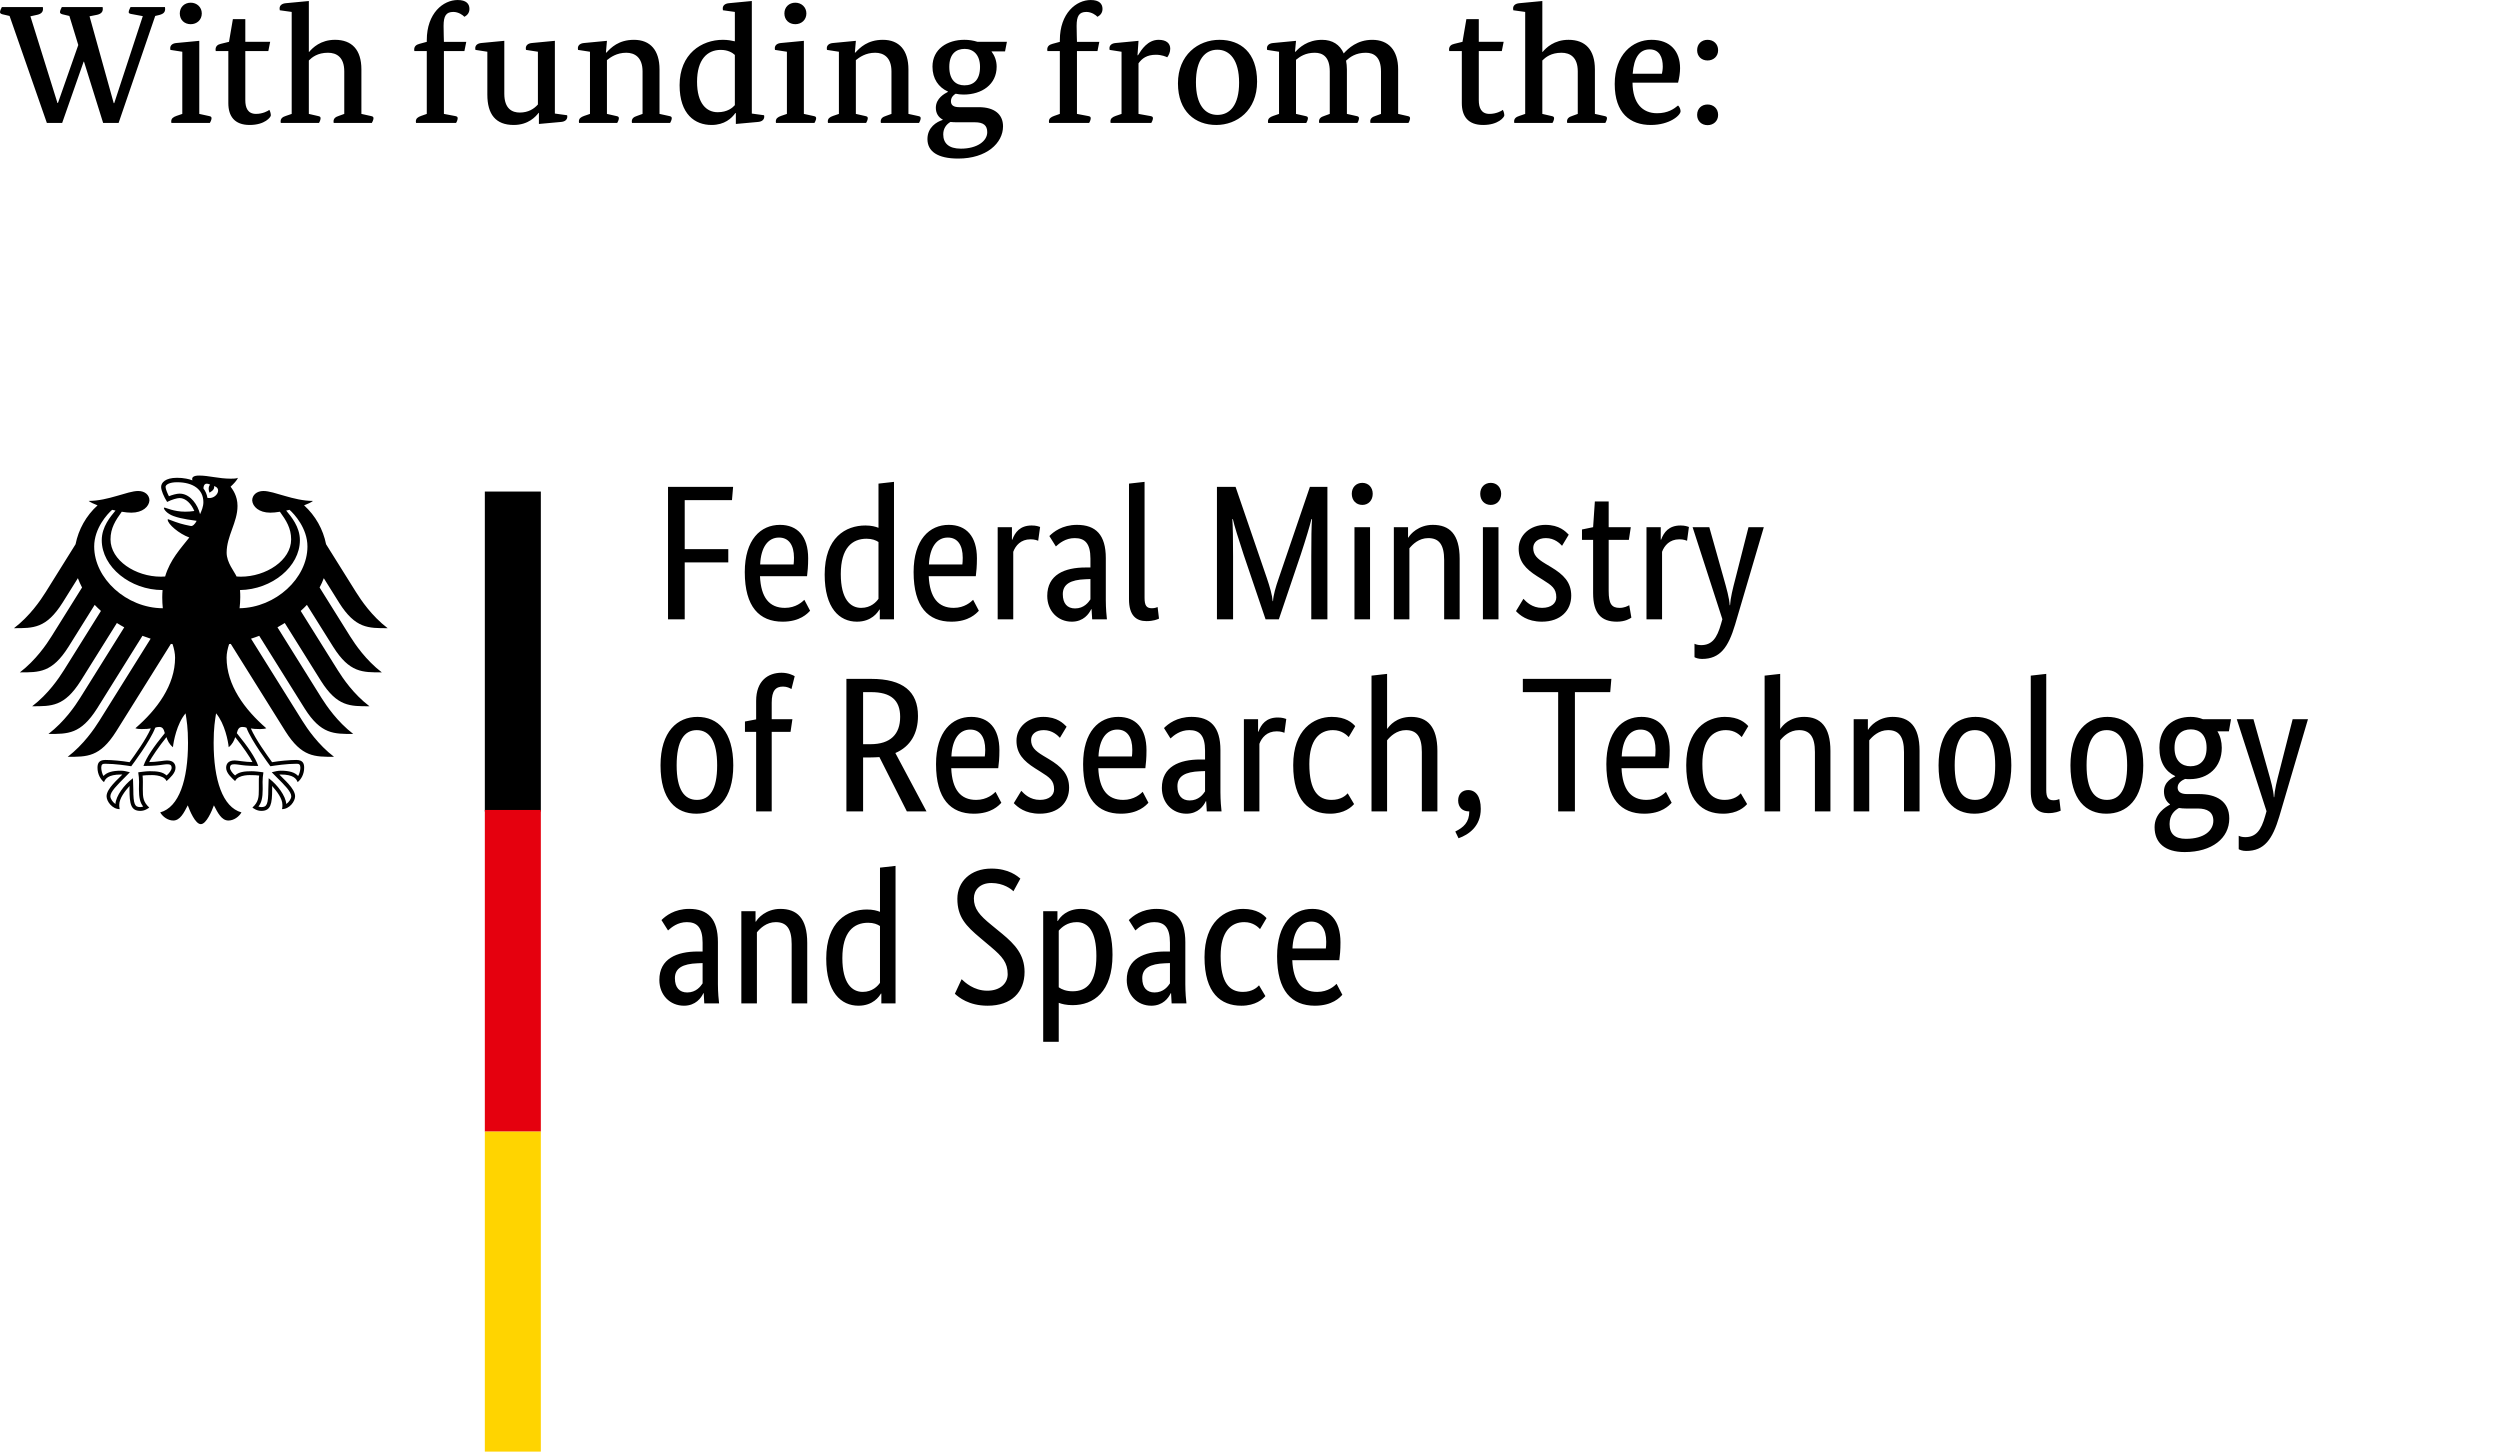 <?xml version="1.0" encoding="UTF-8" standalone="no"?>
<svg xmlns="http://www.w3.org/2000/svg" xmlns:xlink="http://www.w3.org/1999/xlink" xmlns:serif="http://www.serif.com/" width="100%" height="100%" viewBox="0 0 620 360" version="1.1" xml:space="preserve" style="fill-rule:evenodd;clip-rule:evenodd;stroke-linejoin:round;stroke-miterlimit:2;">
  <rect id="BMFTR-2025_en" x="0" y="0" width="619.504" height="360" style="fill:none;"></rect>
  <clipPath id="_clip1">
    <rect x="0" y="0" width="619.504" height="360"></rect>
  </clipPath>
  <g clip-path="url(#_clip1)">
    <g id="BMFTR-2025-en">
      <path d="M84.091,149.464c4.06,6.437 7.238,6.326 12.044,6.326c-3.968,-3.036 -6.587,-6.945 -7.845,-8.945l-7.425,-11.873c-0.726,-3.659 -2.619,-7.083 -5.456,-9.643c0.948,-0.353 1.754,-0.742 2.218,-1.099c-4.837,0 -9.643,-2.464 -12.294,-2.464c-1.686,-0 -2.789,1.024 -2.789,2.357c0.111,1.504 1.658,3.02 4.496,3.02c0.65,-0 1.472,-0.076 2.373,-0.23c1.547,2.139 2.789,4.075 2.789,6.849c0,5.21 -6.218,9.254 -12.496,9.254c-0.353,-0 -0.694,-0.012 -1.035,-0.044c-0.576,-1.286 -2.465,-3.44 -2.465,-5.909c0,-4.138 2.695,-7.499 2.695,-11.591c-0,-2.543 -1.238,-4.123 -1.718,-4.778c0.773,-0.71 1.611,-1.595 1.813,-2.198c-0.452,0.202 -0.976,0.214 -1.754,0.214c-3.008,0 -5.472,-0.773 -7.857,-0.773c-1.365,-0 -1.722,0.42 -1.722,0.821c-0,0.139 0.016,0.294 0.063,0.373c-0.512,-0.202 -0.992,-0.325 -1.567,-0.433c-0.695,-0.142 -1.457,-0.202 -2.262,-0.202c-2.913,0 -3.937,1.206 -3.937,2.262c0,0.885 0.699,2.48 1.488,3.722c1.131,-0.575 2.481,-0.964 3.1,-0.964c1.551,-0 2.912,1.472 3.642,3.21c-1.039,0.123 -1.242,0.171 -2.277,0.171c-2.838,-0 -4.758,-1.008 -5.147,-1.008c-0.048,-0 -0.123,0.016 -0.123,0.079c-0,0.401 0.805,1.441 2.385,2.012c2.079,0.778 5.21,1.087 5.722,1.179c0,0.095 -0.528,1.071 -1.119,1.258c-0.123,0.043 -0.214,0.043 -0.369,0.016c-2.171,-0.437 -2.778,-0.608 -5.536,-1.659c-0.091,-0.032 -0.139,0.016 -0.139,0.107c0,1.083 2.822,3.504 5.361,4.417c-2.123,2.714 -4.758,5.472 -5.996,9.674c-0.357,0.032 -0.698,0.044 -1.055,0.044c-6.278,-0 -12.492,-4.044 -12.492,-9.254c-0,-2.774 1.238,-4.71 2.789,-6.849c0.897,0.154 1.719,0.23 2.373,0.23c2.834,-0 4.385,-1.516 4.493,-3.02c-0,-1.333 -1.084,-2.357 -2.79,-2.357c-2.651,-0 -7.441,2.464 -12.29,2.464c0.48,0.357 1.27,0.746 2.214,1.099c-2.837,2.56 -4.726,5.984 -5.456,9.643l-7.409,11.873c-1.254,2 -3.892,5.909 -7.861,8.945c4.79,-0 7.984,0.111 12.048,-6.326l3.797,-6.075c0.294,0.79 0.635,1.551 1.036,2.309l-7.563,12.108c-1.254,2.015 -3.873,5.873 -7.857,8.944c4.805,-0 7.98,0.107 12.043,-6.325l6.508,-10.417c0.496,0.512 1.008,1.024 1.552,1.504l-9.191,14.71c-1.274,2.016 -3.861,5.877 -7.861,8.929c4.806,-0 7.984,0.123 12.044,-6.31l8.96,-14.337c0.591,0.373 1.195,0.73 1.829,1.071l-10.944,17.516c-1.254,2 -3.857,5.842 -7.857,8.929c4.805,-0 7.984,0.107 12.059,-6.31l11.254,-18.027c0.667,0.246 1.35,0.496 2.032,0.71l-12.726,20.369c-1.242,1.984 -3.909,5.909 -7.845,8.928c4.789,0 7.984,0.112 12.027,-6.309l13.564,-21.698c0.139,0.015 0.278,0.027 0.421,0.059c0.369,1.179 0.619,2.282 0.619,3.365c-0,6.822 -4.465,12.849 -9.846,17.5c0.342,0.139 0.949,0.203 1.489,0.203c1.119,-0 1.829,-0.064 2.341,-0.155c-1.254,2.837 -3.921,6.496 -5.27,8.369c-1.766,-0.31 -4.325,-0.556 -6,-0.556c-1.75,0 -1.952,1.02 -1.952,1.937c-0,1.595 0.746,2.869 1.611,3.563c0.325,-0.805 0.98,-1.889 4.218,-1.889c0.063,0 0.186,0 0.325,0.016c-0.944,1.052 -3.904,3.441 -3.904,5.377c-0,1.27 1.392,3.195 3.254,3.195c-0.108,-0.421 -0.108,-0.79 -0.108,-1.088c0,-1.547 1.393,-3.377 2.556,-4.662c-0.032,0.385 -0.016,0.341 -0.016,0.789c0,3.687 0.341,5.393 2.683,5.393c1.146,0 1.936,-0.635 2.218,-0.821c-1.52,-1.409 -1.599,-2.512 -1.599,-4.572c-0,-0.543 -0,-1.071 0.016,-1.797c-0,-0.48 -0.016,-1.103 -0.076,-1.568c0.837,-0.107 1.179,-0.107 1.814,-0.107c-0,0 3.333,-0.266 4.139,1.472c0.896,-0.837 2.214,-2 2.214,-3.285c-0,-0.854 -0.401,-1.83 -2.123,-1.83c-0.651,0 -2.699,0.401 -4.401,0.401c0.464,-1.02 2.512,-4.012 4.278,-6.182c0.262,0.837 0.682,1.75 1.611,2.496c0.139,-1.397 0.944,-5.814 3.131,-8.401c0.266,1.75 0.603,3.532 0.603,7.313c0,9.179 -2.214,15.969 -6.897,17.254c0.607,1.068 1.909,2.016 3.242,2.016c1.703,0 2.651,-1.94 3.595,-3.766c0.497,1.345 1.862,4.663 3.239,4.663c1.381,-0 2.746,-3.318 3.242,-4.663c0.944,1.826 1.889,3.766 3.595,3.766c1.349,0 2.635,-0.948 3.238,-2.016c-4.679,-1.285 -6.897,-8.075 -6.897,-17.254c0,-3.781 0.341,-5.563 0.603,-7.313c2.187,2.587 3.008,7.004 3.131,8.401c0.933,-0.746 1.349,-1.659 1.615,-2.496c1.766,2.17 3.814,5.162 4.278,6.182c-1.706,0 -3.754,-0.401 -4.405,-0.401c-1.718,0 -2.123,0.976 -2.123,1.83c0,1.285 1.318,2.448 2.219,3.285c0.805,-1.738 4.139,-1.472 4.139,-1.472c0.65,0 0.992,0 1.829,0.107c-0.079,0.465 -0.095,1.088 -0.079,1.568l-0,1.797c-0,2.06 -0.076,3.163 -1.596,4.572c0.278,0.186 1.068,0.821 2.215,0.821c2.341,0 2.682,-1.706 2.682,-5.393c0,-0.448 0.016,-0.404 -0.016,-0.789c1.163,1.285 2.56,3.115 2.56,4.662c-0,0.298 0.016,0.667 -0.107,1.088c1.857,-0 3.254,-1.925 3.254,-3.195c-0,-1.936 -2.961,-4.325 -3.905,-5.377c0.155,-0.016 0.262,-0.016 0.325,-0.016c3.238,0 3.889,1.084 4.215,1.889c0.869,-0.694 1.611,-1.968 1.611,-3.563c-0,-0.917 -0.199,-1.937 -1.953,-1.937c-1.674,0 -4.23,0.246 -6,0.556c-1.345,-1.873 -4.012,-5.532 -5.27,-8.369c0.512,0.091 1.227,0.155 2.342,0.155c0.559,-0 1.146,-0.064 1.488,-0.203c-5.361,-4.651 -9.842,-10.678 -9.842,-17.5c0,-1.083 0.247,-2.186 0.62,-3.365c0.138,-0.032 0.277,-0.044 0.416,-0.059l13.564,21.698c4.063,6.421 7.242,6.309 12.043,6.309c-3.952,-3.019 -6.615,-6.944 -7.857,-8.928l-12.726,-20.369c0.698,-0.214 1.365,-0.464 2.032,-0.71l11.27,18.027c4.059,6.417 7.238,6.31 12.043,6.31c-4,-3.087 -6.587,-6.929 -7.861,-8.929l-10.928,-17.516c0.623,-0.341 1.226,-0.698 1.813,-1.071l8.96,14.337c4.064,6.433 7.238,6.31 12.044,6.31c-4,-3.052 -6.587,-6.913 -7.857,-8.929l-9.195,-14.71c0.544,-0.48 1.056,-0.992 1.536,-1.504l6.528,10.417c4.059,6.432 7.238,6.325 12.044,6.325c-3.985,-3.071 -6.588,-6.929 -7.862,-8.944l-7.563,-12.108c0.405,-0.758 0.762,-1.519 1.04,-2.309l3.797,6.075Zm-60.734,-13.932c0,-4.528 3.286,-8.092 4.449,-9.099c0.281,0.059 0.559,0.123 0.837,0.186c-1.238,1.504 -3.409,4.012 -3.409,7.345c0,6.619 7.068,12.369 15.083,12.369c-0.047,0.576 -0.079,1.163 -0.079,1.786c0,0.976 0.048,1.873 0.139,2.726c-9.052,-0.047 -17.02,-7.393 -17.02,-15.313Zm12.278,54.27l-0.064,0.154l0.155,0c2.544,0 3.786,-0.186 4.607,-0.313c0.433,-0.044 0.742,-0.107 1.068,-0.107c0.651,-0 1.163,0.079 1.163,0.885c-0,0.543 -0.635,1.392 -1.254,1.889c-0.933,-0.866 -2.235,-1.052 -4.139,-1.052c-0.885,-0 -2.064,0.171 -2.683,0.246l-0.095,0.016l-0.107,0.016l0.031,0.293c0.076,0.528 0.171,1.179 0.171,2.08l-0.016,0.789l-0.016,1.008c0,2.155 0.294,3.377 1.056,4.31c-0.187,0.075 -0.512,0.139 -0.714,0.139c-1.35,-0 -1.738,-0.592 -1.738,-4.449c-0,-0.773 -0.028,-1.504 -0.06,-1.984l-0.048,-0.73l-0.154,0.139c-2,1.52 -4.044,4.234 -4.171,6.262c-0.603,-0.385 -1.254,-1.254 -1.254,-1.921c0,-1.115 1.675,-2.774 3.595,-4.694l1.099,-1.119l0.159,-0.139l-0.373,-0.091c-0.42,-0.112 -1.178,-0.298 -1.845,-0.298c-2.155,-0 -3.504,0.405 -4.341,1.317c-0.31,-0.432 -0.556,-1.456 -0.556,-2.043c0,-0.389 0.076,-0.651 0.23,-0.806c0.187,-0.186 0.48,-0.186 0.746,-0.186l0.044,-0c2.389,-0 5.242,0.432 6.341,0.603l0.08,0.016l0.027,-0.048c0.203,-0.262 4.746,-6.305 5.925,-9.516c0.262,-0.107 0.496,-0.186 0.976,-0.186c0.897,-0 1.147,0.603 1.393,1.535c-2.837,3.457 -4.603,6.139 -5.238,7.985Zm24.492,-9.52c0.48,-0 0.71,0.079 0.992,0.186c1.179,3.211 5.718,9.254 5.905,9.516l0.047,0.048l0.06,-0.016c1.119,-0.171 3.956,-0.603 6.341,-0.603l0.064,-0c0.246,-0 0.539,-0 0.726,0.186c0.155,0.155 0.234,0.417 0.234,0.806c0,0.587 -0.25,1.611 -0.559,2.043c-0.822,-0.912 -2.187,-1.317 -4.338,-1.317c-0.655,-0 -1.428,0.186 -1.845,0.298l-0.357,0.091l1.238,1.258c1.94,1.92 3.599,3.579 3.599,4.694c0,0.667 -0.651,1.536 -1.242,1.921c-0.139,-2.028 -2.186,-4.742 -4.186,-6.262l-0.171,-0.139l-0.028,0.73c-0.016,0.48 -0.063,1.211 -0.063,1.984c-0,3.857 -0.405,4.449 -1.738,4.449c-0.199,-0 -0.508,-0.064 -0.711,-0.139c0.758,-0.933 1.052,-2.155 1.052,-4.31l-0.012,-1.008l-0.016,-0.789c0,-0.901 0.091,-1.552 0.171,-2.08l0.027,-0.293l-0.198,-0.032c-0.639,-0.075 -1.798,-0.246 -2.682,-0.246c-1.909,-0 -3.211,0.186 -4.139,1.052c-0.619,-0.497 -1.258,-1.346 -1.258,-1.889c-0,-0.806 0.496,-0.885 1.162,-0.885c0.326,-0 0.639,0.063 1.072,0.107c0.821,0.127 2.063,0.313 4.603,0.313l0.155,0l-0.048,-0.154c-0.651,-1.846 -2.417,-4.528 -5.254,-7.985c0.25,-0.932 0.496,-1.535 1.397,-1.535Zm-10.512,-52.766c-0.294,-1.179 -0.881,-2.385 -1.659,-3.302c-0.694,-0.821 -1.841,-1.797 -3.408,-1.797c-0.715,-0 -1.893,0.325 -2.651,0.65c-0.278,-0.511 -0.837,-1.75 -0.837,-2.309c-0,-0.572 0.976,-1.163 2.837,-1.163c4.091,0 6.54,1.845 6.54,4.945c-0,1.103 -0.433,2.095 -0.822,2.976Zm1.829,-4.044c-0.138,-0.869 -0.48,-1.659 -0.992,-2.341c0.032,-0.806 0.358,-1.583 1.659,-0.945c-0.694,0.711 -0.171,1.985 -0.171,1.985c0,-0 1.445,-0.667 1.131,-1.615c2.127,0.511 0.608,3.349 -1.627,2.916Zm7.969,27.373c0.107,-0.885 0.17,-1.797 0.17,-2.726c0,-0.512 0,-1.119 -0.063,-1.786c7.924,-0.123 14.853,-5.809 14.853,-12.369c0,-3.333 -2.171,-5.841 -3.397,-7.345c0.266,-0.063 0.544,-0.127 0.822,-0.186c1.162,1.007 4.448,4.571 4.448,9.099c0,7.857 -7.857,15.158 -16.833,15.313Z" style="fill-rule:nonzero;"></path>
      <rect x="120.238" y="121.905" width="13.889" height="79.365" style="fill-rule:nonzero;"></rect>
      <rect x="120.238" y="200.869" width="13.889" height="79.77" style="fill:#e5000e;fill-rule:nonzero;"></rect>
      <rect x="120.238" y="280.635" width="13.889" height="79.365" style="fill:#ffd400;fill-rule:nonzero;"></rect>
      <path d="M433.627,130.742l-3.238,12.726c-0.667,2.556 -1.242,4.849 -1.333,6.619l-0.096,0c-0.095,-1.77 -0.762,-4.107 -1.488,-6.682l-3.567,-12.663l-4.139,0l7.381,22.818l-0.341,1.19c-0.992,3.52 -2.231,5.242 -4.945,5.242c-0.805,0 -1.333,-0.202 -1.627,-0.341l0,3.333c0.242,0.139 0.909,0.433 1.861,0.433c4.524,-0 6.524,-2.913 8.199,-8.48l7.131,-24.195l-3.798,0Zm-14.774,-0.048c-0.369,-0.138 -0.992,-0.373 -2.091,-0.373c-2.901,0 -4.139,1.707 -4.806,3.52l-0.091,0l0,-3.099l-3.536,0l0,22.861l3.861,0l0,-16.754c0.572,-1.536 1.858,-3.099 4.294,-3.099c1.036,-0 1.703,0.278 1.905,0.369l0.464,-3.425Zm-14.274,22.477l-0.527,-3.084c-0.389,0.23 -1.242,0.667 -2.389,0.667c-1.953,-0 -2.711,-0.964 -2.711,-4.202l0,-12.663l5.004,-0l0.481,-3.147l-5.485,0l0,-6.373l-3.428,0l-0.433,6.373l-2.758,0.571l0,2.576l2.758,-0l0,13.19c0,5.052 2,7.1 5.905,7.1c2.048,-0 3.242,-0.758 3.583,-1.008Zm-15.531,-20.572c-0.762,-0.758 -2.282,-2.432 -5.798,-2.432c-3.722,-0 -6.619,2.527 -6.619,5.904c-0,3.147 1.702,5.008 4.556,6.822l1.44,0.901c2.187,1.377 3.333,2.139 3.333,4.341c0,1.472 -1.238,2.619 -3.531,2.619c-2.469,-0 -3.909,-1.488 -4.619,-2.25l-1.846,3.056c0.897,0.944 2.758,2.619 6.417,2.619c4.667,-0 7.286,-2.806 7.286,-6.433c-0,-3.381 -1.909,-5.238 -4.992,-7.099l-1.425,-0.853c-2.063,-1.242 -3.008,-2.187 -3.008,-3.905c0,-1.333 1.099,-2.437 3.147,-2.437c2.139,0 3.472,1.334 4,1.909l1.659,-2.762Zm-17.425,-1.857l-3.861,0l-0,22.861l3.861,0l0,-22.861Zm-1.909,-5.52c1.52,0 2.576,-1.147 2.576,-2.758c-0,-1.583 -1.056,-2.714 -2.576,-2.714c-1.563,-0 -2.619,1.131 -2.619,2.714c0,1.611 1.056,2.758 2.619,2.758Zm-15.516,8.23c2.667,0 3.953,1.584 3.953,5.441l-0,14.71l3.845,0l0,-15.004c0,-6.182 -2.556,-8.432 -6.667,-8.432c-3.563,-0 -5.611,2.341 -6.043,3.147l-0.092,-0l0,-2.572l-3.519,0l-0,22.861l3.857,0l-0,-17.623c0.762,-0.944 2.325,-2.528 4.666,-2.528Zm-14.428,-2.71l-3.861,0l-0,22.861l3.861,0l-0,-22.861Zm-1.909,-5.52c1.52,0 2.576,-1.147 2.576,-2.758c-0,-1.583 -1.056,-2.714 -2.576,-2.714c-1.563,-0 -2.619,1.131 -2.619,2.714c0,1.611 1.056,2.758 2.619,2.758Zm-13.004,-4.48l-7.75,22.726c-0.73,2.092 -1.333,4.183 -1.397,5.611l-0.091,0c-0.095,-1.428 -0.714,-3.567 -1.429,-5.674l-7.769,-22.663l-4.619,0l-0,32.861l4,0l-0,-15.623c-0,-3.952 -0.048,-7.75 -0.187,-9.238l0.139,0c0.294,1.425 1.444,5.099 2.671,8.818l5.44,16.043l3.286,0l5.428,-16.043c1.238,-3.719 2.322,-7.393 2.663,-8.818l0.143,0c-0.143,1.377 -0.187,5.286 -0.187,9.238l0,15.623l4,0l0,-32.861l-4.341,0Zm-41.004,-1.238l-3.861,0.433l0,28.662c0,4.044 1.766,5.441 4.341,5.441c1.719,-0 2.711,-0.437 3.1,-0.619l-0.342,-2.869c-0.23,0.091 -0.714,0.293 -1.424,0.293c-1.334,0 -1.814,-0.666 -1.814,-2.571l0,-28.77Zm-13.424,24.103l-0,5.036c-0.481,0.714 -1.568,2.25 -3.814,2.25c-1.905,-0 -3.04,-1.195 -3.04,-3.536c0,-2.512 1.957,-3.563 5.612,-3.702l1.242,-0.048Zm-0,-2.869l-1.195,0c-5.19,0 -9.516,1.77 -9.516,7.056c0,3.718 2.619,6.385 6.092,6.385c2.896,-0 4.277,-1.953 4.805,-3.1l0.091,0c0.064,1.147 0.111,1.858 0.155,2.524l3.659,0c-0.091,-0.619 -0.278,-2.805 -0.278,-4.758l0,-10.432c0,-5.766 -2.48,-8.246 -7.147,-8.246c-3.674,-0 -5.861,1.766 -6.853,2.773l1.615,2.576c0.853,-0.774 2.385,-2.064 4.667,-2.064c2.48,0 3.905,1.242 3.905,5.1l-0,2.186Zm-12.481,-10.044c-0.369,-0.138 -0.992,-0.373 -2.091,-0.373c-2.897,0 -4.139,1.707 -4.805,3.52l-0.092,0l0,-3.099l-3.535,0l-0,22.861l3.861,0l-0,-16.754c0.571,-1.536 1.857,-3.099 4.293,-3.099c1.036,-0 1.703,0.278 1.889,0.369l0.48,-3.425Zm-15.19,20.77l-1.425,-2.71c-0.527,0.512 -2.091,2 -4.805,2c-3.861,-0 -5.953,-2.528 -6.203,-7.861l11.675,-0c0.139,-1.099 0.278,-2.48 0.278,-4.433c-0,-5.472 -2.667,-8.293 -6.992,-8.293c-4.758,-0 -8.711,3.627 -8.711,11.718c0,8.619 3.612,12.294 9.377,12.294c4.326,-0 6.187,-2.048 6.806,-2.715Zm-7.702,-18.15c2.416,-0 3.702,1.861 3.702,5.007c-0,0.715 -0.044,1.334 -0.091,1.659l-8.294,0c0.202,-4.278 1.952,-6.666 4.683,-6.666Zm-16.961,17.857l0.095,-0l0,2.432l3.52,0l0,-34.099l-3.845,0.433l0,10.96c-0.73,-0.294 -1.766,-0.576 -3.242,-0.576c-4.865,0 -10.103,2.945 -10.103,12.187c-0,8.337 3.67,11.671 7.996,11.671c3.627,-0 5.147,-2.294 5.579,-3.008Zm-4.524,-0.417c-2.666,-0 -5.055,-2.111 -5.055,-8.389c-0,-6.476 2.821,-8.758 6.389,-8.758c1.377,0 2.293,0.373 2.96,0.81l0,14.087c-0.528,0.762 -1.861,2.25 -4.294,2.25Zm-12.666,0.71l-1.425,-2.71c-0.528,0.512 -2.091,2 -4.821,2c-3.845,-0 -5.953,-2.528 -6.183,-7.861l11.671,-0c0.139,-1.099 0.278,-2.48 0.278,-4.433c-0,-5.472 -2.667,-8.293 -6.988,-8.293c-4.778,-0 -8.731,3.627 -8.731,11.718c0,8.619 3.627,12.294 9.397,12.294c4.322,-0 6.183,-2.048 6.802,-2.715Zm-7.718,-18.15c2.432,-0 3.722,1.861 3.722,5.007c-0,0.715 -0.048,1.334 -0.095,1.659l-8.294,0c0.186,-4.278 1.952,-6.666 4.667,-6.666Zm-23.377,20.289l-0,-14.135l10.805,0l0,-3.285l-10.805,-0l-0,-12.155l11.722,-0l0.278,-3.286l-16.139,0l-0,32.861l4.139,0Z" style="fill-rule:nonzero;"></path>
      <path d="M568.579,178.361l-3.242,12.726c-0.666,2.556 -1.238,4.85 -1.333,6.619l-0.091,0c-0.096,-1.769 -0.758,-4.107 -1.488,-6.682l-3.568,-12.663l-4.135,0l7.377,22.818l-0.341,1.19c-0.992,3.52 -2.234,5.242 -4.945,5.242c-0.805,0 -1.333,-0.202 -1.611,-0.341l0,3.333c0.231,0.139 0.897,0.433 1.842,0.433c4.527,-0 6.527,-2.913 8.202,-8.48l7.131,-24.195l-3.798,0Zm-26.476,29.667c-2.714,-0 -4.047,-1.238 -4.047,-3.659c-0,-2.294 1.226,-3.377 2.325,-3.996c0.528,0.091 1.147,0.139 1.77,0.139l2.897,-0c2.341,-0 3.861,0.853 3.861,3.036c-0,2.341 -2.139,4.48 -6.806,4.48Zm10.758,-5.036c0,-4.341 -3.242,-6.063 -7.563,-6.063l-2.917,-0c-1.659,-0 -2.325,-0.667 -2.325,-1.612c-0,-1.194 1.087,-1.813 1.845,-2.138c0.389,0.047 0.774,0.047 1.194,0.047c4.48,0 7.905,-2.916 7.905,-7.766c0,-1.52 -0.373,-2.944 -1.083,-4.091l2.849,0l0.528,-3.008l-6.961,0c-0.944,-0.373 -1.952,-0.575 -3.035,-0.575c-4.294,-0 -7.766,2.527 -7.766,7.674c-0,3.627 1.563,5.905 3.905,7.004l-0,0.096c-0.576,0.277 -2.774,1.238 -2.774,3.702c-0,1.444 0.528,2.48 1.488,3.194l-0,0.096c-1.056,0.571 -3.814,2.198 -3.814,5.579c0,3.952 2.619,6.182 7.473,6.182c6.757,0 11.051,-3.424 11.051,-8.321Zm-5.627,-17.532c0,3.286 -1.798,4.572 -4,4.572c-2.091,-0 -3.952,-1.286 -3.952,-4.572c-0,-3.285 1.861,-4.575 4.059,-4.575c2.095,-0 3.893,1.29 3.893,4.575Zm-19.702,4.342c-0,6.043 -1.861,8.571 -5.008,8.571c-3.147,0 -5.052,-2.528 -5.052,-8.571c0,-6.064 1.861,-8.731 5.008,-8.731c3.147,0 5.052,2.667 5.052,8.731Zm-14.06,-0c0,8.571 3.861,11.996 8.913,11.996c4.992,-0 9.147,-3.488 9.147,-11.996c-0,-8.433 -3.861,-12.016 -8.913,-12.016c-4.901,-0 -9.147,3.583 -9.147,12.016Zm-6,-22.679l-3.841,0.433l-0,28.662c-0,4.044 1.75,5.441 4.321,5.441c1.723,-0 2.715,-0.437 3.104,-0.619l-0.342,-2.869c-0.234,0.091 -0.714,0.293 -1.428,0.293c-1.334,0 -1.814,-0.666 -1.814,-2.571l0,-28.77Zm-12.662,22.679c-0,6.043 -1.862,8.571 -4.993,8.571c-3.146,0 -5.051,-2.528 -5.051,-8.571c-0,-6.064 1.857,-8.731 5.004,-8.731c3.131,0 5.04,2.667 5.04,8.731Zm-14.044,-0c-0,8.571 3.857,11.996 8.897,11.996c5.008,-0 9.147,-3.488 9.147,-11.996c-0,-8.433 -3.862,-12.016 -8.897,-12.016c-4.917,-0 -9.147,3.583 -9.147,12.016Zm-12.524,-8.731c2.663,0 3.952,1.584 3.952,5.441l0,14.71l3.858,0l-0,-15.004c-0,-6.182 -2.572,-8.432 -6.663,-8.432c-3.583,-0 -5.627,2.341 -6.048,3.147l-0.107,-0l0,-2.572l-3.52,0l0,22.861l3.861,0l0,-17.623c0.758,-0.944 2.342,-2.528 4.667,-2.528Zm-22.091,0c2.666,0 3.952,1.584 3.952,5.441l0,14.71l3.845,0l0,-15.004c0,-6.043 -2.511,-8.432 -6.512,-8.432c-3.67,-0 -5.392,2.202 -5.857,2.916l-0.095,0l0,-13.579l-3.857,0.433l-0,33.666l3.857,0l0,-17.623c0.762,-0.944 2.326,-2.528 4.667,-2.528Zm-12.572,-0.992c-0.714,-0.805 -2.341,-2.293 -5.817,-2.293c-4.524,-0 -9.575,3.194 -9.575,11.968c-0,8.944 4.043,12.044 9.146,12.044c3.58,-0 5.334,-1.675 5.953,-2.389l-1.568,-2.663c-0.48,0.524 -1.67,1.627 -3.996,1.627c-3.285,0 -5.535,-2.202 -5.535,-8.913c-0,-6.047 2.575,-8.389 5.861,-8.389c2.289,0 3.488,1.29 3.904,1.723l1.627,-2.715Zm-19.004,19.004l-1.424,-2.71c-0.528,0.512 -2.095,2 -4.822,2c-3.845,0 -5.952,-2.528 -6.186,-7.861l11.674,-0c0.139,-1.099 0.278,-2.48 0.278,-4.433c0,-5.472 -2.666,-8.293 -6.992,-8.293c-4.774,-0 -8.726,3.627 -8.726,11.718c0,8.619 3.627,12.294 9.393,12.294c4.325,-0 6.186,-2.048 6.805,-2.715Zm-7.718,-18.15c2.433,-0 3.718,1.861 3.718,5.007c0,0.715 -0.043,1.334 -0.091,1.659l-8.294,0c0.187,-4.278 1.953,-6.666 4.667,-6.666Zm-7.238,-12.572l-21.952,0l-0,3.286l8.758,-0l-0,29.575l4.154,0l0,-29.575l8.758,-0l0.282,-3.286Zm-37.901,39.528c2.528,-0.897 5.516,-2.945 5.516,-7.286c0,-3.147 -1.286,-4.666 -3.131,-4.666c-1.333,-0 -2.48,0.853 -2.48,2.575c0,1.75 1.147,2.71 2.623,2.71l0.139,0c-0,2.762 -1.472,4 -3.472,4.992l0.805,1.675Zm-13.051,-26.818c2.666,0 3.952,1.584 3.952,5.441l0,14.71l3.857,0l0,-15.004c0,-6.043 -2.524,-8.432 -6.524,-8.432c-3.658,-0 -5.381,2.202 -5.861,2.916l-0.091,0l0,-13.579l-3.861,0.433l-0,33.666l3.861,0l0,-17.623c0.758,-0.944 2.341,-2.528 4.667,-2.528Zm-12.572,-0.992c-0.714,-0.805 -2.325,-2.293 -5.813,-2.293c-4.512,-0 -9.564,3.194 -9.564,11.968c0,8.944 4.044,12.044 9.143,12.044c3.568,-0 5.333,-1.675 5.953,-2.389l-1.58,-2.663c-0.464,0.524 -1.659,1.627 -4,1.627c-3.286,0 -5.516,-2.202 -5.516,-8.913c0,-6.047 2.572,-8.389 5.857,-8.389c2.278,0 3.473,1.29 3.909,1.723l1.611,-2.715Zm-17.099,-1.766c-0.373,-0.138 -0.992,-0.373 -2.091,-0.373c-2.901,0 -4.139,1.707 -4.806,3.52l-0.095,0l-0,-3.099l-3.516,0l0,22.861l3.845,0l0,-16.754c0.572,-1.535 1.857,-3.099 4.294,-3.099c1.036,0 1.702,0.278 1.905,0.369l0.464,-3.425Zm-20.139,12.913l0,5.036c-0.48,0.714 -1.567,2.25 -3.813,2.25c-1.905,-0 -3.04,-1.195 -3.04,-3.536c-0,-2.512 1.956,-3.563 5.611,-3.702l1.242,-0.048Zm0,-2.869l-1.194,0c-5.191,0 -9.516,1.77 -9.516,7.056c-0,3.718 2.619,6.385 6.091,6.385c2.897,-0 4.278,-1.953 4.806,-3.1l0.091,0c0.048,1.147 0.111,1.858 0.155,2.524l3.658,0c-0.091,-0.619 -0.277,-2.805 -0.277,-4.758l-0,-10.432c-0,-5.766 -2.481,-8.246 -7.147,-8.246c-3.675,-0 -5.857,1.766 -6.849,2.774l1.611,2.575c0.853,-0.774 2.385,-2.064 4.666,-2.064c2.481,0 3.905,1.243 3.905,5.1l0,2.186Zm-14.044,10.726l-1.424,-2.71c-0.528,0.512 -2.111,2 -4.822,2c-3.861,0 -5.952,-2.528 -6.186,-7.861l11.671,-0c0.142,-1.099 0.281,-2.48 0.281,-4.433c0,-5.472 -2.666,-8.293 -7.008,-8.293c-4.758,-0 -8.71,3.627 -8.71,11.718c0,8.619 3.627,12.294 9.377,12.294c4.341,-0 6.202,-2.048 6.821,-2.715Zm-7.718,-18.15c2.433,-0 3.719,1.861 3.719,5.007c-0,0.715 -0.048,1.334 -0.092,1.659l-8.293,0c0.186,-4.278 1.952,-6.666 4.666,-6.666Zm-12.571,-0.715c-0.762,-0.758 -2.282,-2.432 -5.814,-2.432c-3.706,-0 -6.619,2.527 -6.619,5.904c0,3.147 1.719,5.008 4.572,6.822l1.428,0.901c2.199,1.377 3.33,2.139 3.33,4.341c-0,1.472 -1.223,2.619 -3.516,2.619c-2.48,0 -3.909,-1.488 -4.619,-2.25l-1.861,3.056c0.912,0.944 2.758,2.619 6.432,2.619c4.667,-0 7.286,-2.806 7.286,-6.433c-0,-3.381 -1.909,-5.238 -5.008,-7.099l-1.425,-0.853c-2.047,-1.242 -2.992,-2.187 -2.992,-3.905c0,-1.333 1.084,-2.437 3.147,-2.437c2.139,0 3.472,1.334 4,1.909l1.659,-2.762Zm-16.187,18.865l-1.44,-2.71c-0.512,0.512 -2.091,2 -4.806,2c-3.857,0 -5.952,-2.528 -6.182,-7.861l11.654,-0c0.155,-1.099 0.294,-2.48 0.294,-4.433c0,-5.472 -2.663,-8.293 -7.004,-8.293c-4.758,-0 -8.714,3.627 -8.714,11.718c-0,8.619 3.631,12.294 9.381,12.294c4.341,-0 6.198,-2.048 6.817,-2.715Zm-7.718,-18.15c2.433,-0 3.722,1.861 3.722,5.007c0,0.715 -0.063,1.334 -0.111,1.659l-8.278,0c0.187,-4.278 1.957,-6.666 4.667,-6.666Zm-26.567,6.912l1.813,0c0.758,0 1.52,-0.043 2.23,-0.091l6.806,13.468l4.869,0l-7.718,-14.476c3.765,-1.611 5.611,-4.897 5.611,-9.19c-0,-6.048 -3.707,-9.195 -11.611,-9.195l-6.139,0l-0,32.861l4.139,0l-0,-13.377Zm9.19,-10.059c0,4.293 -2.385,6.774 -7.377,6.774l-1.813,-0l-0,-12.913l2,-0c4.896,-0 7.19,2 7.19,6.139Zm-27.186,3.722l0.464,-3.147l-5.131,0l-0,-4.095c-0,-2.988 0.992,-3.996 2.805,-3.996c0.993,-0 1.707,0.385 2.092,0.619l0.805,-3.195c-0.369,-0.23 -1.611,-0.853 -3.238,-0.853c-3.381,0 -6.325,2 -6.325,6.992l-0,4.572l-2.774,0.528l-0,2.575l2.774,-0l-0,19.714l3.861,0l-0,-19.714l4.667,-0Zm-18.199,8.294c0,6.043 -1.861,8.571 -5.008,8.571c-3.131,0 -5.036,-2.528 -5.036,-8.571c0,-6.064 1.858,-8.731 4.989,-8.731c3.146,0 5.055,2.667 5.055,8.731Zm-14.043,-0c-0,8.571 3.857,11.996 8.896,11.996c5.008,-0 9.147,-3.488 9.147,-11.996c0,-8.433 -3.861,-12.016 -8.901,-12.016c-4.912,-0 -9.142,3.583 -9.142,12.016Z" style="fill-rule:nonzero;"></path>
      <path d="M332.901,246.702l-1.425,-2.71c-0.512,0.512 -2.095,2 -4.805,2c-3.861,0 -5.953,-2.528 -6.187,-7.861l11.659,-0c0.155,-1.099 0.294,-2.48 0.294,-4.433c-0,-5.472 -2.667,-8.293 -7.008,-8.293c-4.758,-0 -8.711,3.627 -8.711,11.718c0,8.619 3.611,12.294 9.377,12.294c4.342,-0 6.203,-2.048 6.806,-2.715Zm-7.703,-18.15c2.417,-0 3.703,1.861 3.703,5.008c-0,0.714 -0.044,1.333 -0.091,1.658l-8.278,0c0.186,-4.278 1.952,-6.666 4.666,-6.666Zm-11.099,-0.854c-0.714,-0.805 -2.341,-2.293 -5.813,-2.293c-4.532,-0 -9.568,3.194 -9.568,11.968c0,8.944 4.044,12.044 9.147,12.044c3.568,-0 5.333,-1.675 5.952,-2.389l-1.579,-2.663c-0.48,0.524 -1.659,1.627 -4,1.627c-3.29,0 -5.52,-2.202 -5.52,-8.913c0,-6.047 2.572,-8.389 5.861,-8.389c2.278,0 3.473,1.29 3.909,1.723l1.611,-2.715Zm-23.952,11.147l-0,5.036c-0.48,0.714 -1.584,2.25 -3.814,2.25c-1.908,-0 -3.055,-1.194 -3.055,-3.536c-0,-2.512 1.952,-3.563 5.627,-3.702l1.242,-0.048Zm-0,-2.869l-1.195,0c-5.194,0 -9.519,1.77 -9.519,7.056c-0,3.718 2.623,6.385 6.095,6.385c2.897,-0 4.278,-1.953 4.805,-3.1l0.092,0c0.047,1.147 0.091,1.858 0.139,2.524l3.674,0c-0.095,-0.619 -0.278,-2.805 -0.278,-4.758l0,-10.432c0,-5.766 -2.48,-8.246 -7.146,-8.246c-3.675,-0 -5.862,1.766 -6.87,2.774l1.631,2.575c0.85,-0.774 2.369,-2.064 4.663,-2.064c2.48,0 3.909,1.243 3.909,5.1l-0,2.186Zm-24.151,13.302c5.191,-0 9.905,-3.242 9.905,-12.48c-0,-8.044 -3.088,-11.393 -7.814,-11.393c-3.52,-0 -5.178,2 -5.75,3.008l-0.095,-0l0,-2.433l-3.532,0l0,32.381l3.857,0l0,-9.659c0.715,0.282 1.862,0.576 3.429,0.576Zm0,-3.441c-1.567,0 -2.714,-0.468 -3.429,-0.992l0,-14.043c0.715,-0.822 2.096,-2.112 4.481,-2.112c2.805,0 4.853,2.25 4.853,8.389c-0,6.619 -2.373,8.758 -5.905,8.758Zm-12.944,-27.948c-0.715,-0.576 -2.822,-2.48 -7.191,-2.48c-5.147,-0 -8.436,3.238 -8.436,7.484c-0,4.512 2.095,6.714 5.722,9.75l2.667,2.25c2.757,2.325 4.091,3.857 4.091,6.71c-0,2.234 -1.814,4.091 -5.052,4.091c-3.381,0 -5.567,-2.091 -6.373,-2.849l-1.674,3.611c0.96,0.869 3.428,2.961 8.138,2.961c5.905,-0 9.147,-3.381 9.147,-8.385c0,-4.278 -2.42,-6.853 -5.52,-9.425l-2.666,-2.186c-3.008,-2.433 -4.385,-4.064 -4.385,-6.619c-0,-2.064 1.488,-3.814 4.341,-3.814c3.036,0 4.945,1.52 5.468,2.048l1.723,-3.147Zm-34.584,28.52l0.107,-0l0,2.432l3.52,0l0,-34.099l-3.857,0.433l0,10.96c-0.714,-0.294 -1.77,-0.575 -3.242,-0.575c-4.849,-0 -10.091,2.944 -10.091,12.186c-0,8.337 3.659,11.671 8,11.671c3.627,-0 5.147,-2.294 5.563,-3.008Zm-4.512,-0.417c-2.662,0 -5.051,-2.111 -5.051,-8.389c-0,-6.476 2.805,-8.758 6.385,-8.758c1.381,0 2.281,0.373 2.948,0.81l0,14.087c-0.528,0.762 -1.861,2.25 -4.282,2.25Zm-21.575,-17.302c2.667,0 3.952,1.584 3.952,5.441l0,14.71l3.861,0l0,-15.004c0,-6.182 -2.575,-8.432 -6.666,-8.432c-3.58,-0 -5.627,2.341 -6.044,3.147l-0.111,-0l0,-2.572l-3.52,0l0,22.861l3.861,0l0,-17.623c0.762,-0.944 2.326,-2.528 4.667,-2.528Zm-18.135,10.155l0,5.036c-0.48,0.714 -1.583,2.25 -3.813,2.25c-1.909,-0 -3.056,-1.194 -3.056,-3.536c-0,-2.512 1.952,-3.563 5.627,-3.702l1.242,-0.048Zm0,-2.869l-1.194,0c-5.195,0 -9.532,1.77 -9.532,7.056c-0,3.718 2.619,6.385 6.107,6.385c2.897,-0 4.278,-1.953 4.806,-3.1l0.091,0c0.047,1.147 0.091,1.858 0.139,2.524l3.674,0c-0.095,-0.619 -0.293,-2.805 -0.293,-4.758l-0,-10.432c-0,-5.766 -2.465,-8.246 -7.131,-8.246c-3.675,-0 -5.861,1.766 -6.869,2.774l1.627,2.575c0.853,-0.774 2.373,-2.064 4.666,-2.064c2.465,0 3.909,1.243 3.909,5.1l0,2.186Z" style="fill-rule:nonzero;"></path>
      <path d="M38.492,3.956l-9.079,26.536l-3.834,0l-4.75,-15.206l-0.083,-0l-5.329,15.206l-3.794,0l-9.25,-26.536l-1.79,-0.416c-0.416,-0.123 -0.583,-0.29 -0.583,-0.54c0,-0.377 0.294,-0.877 0.46,-1.25l10.163,-0c0,-0 0.04,0.25 0.04,0.46c-0,0.663 -0.334,1.207 -1.413,1.457l-1.71,0.373l6.71,21.496l0.123,-0l5.04,-14.373l-2.207,-7.207l-1.75,-0.416c-0.416,-0.123 -0.583,-0.29 -0.583,-0.54c0,-0.377 0.29,-0.877 0.456,-1.25l10.123,-0c0,-0 0.044,0.25 0.044,0.46c0,0.663 -0.333,1.207 -1.417,1.457l-1.873,0.373l5.996,21.539l0.127,0l7.084,-21.579l-2.921,-0.544c-0.413,-0.083 -0.579,-0.206 -0.579,-0.456c-0,-0.377 0.373,-1.083 0.456,-1.25l8.54,-0c-0,-0 0.043,0.25 0.043,0.46c0,0.746 -0.333,1.207 -1.416,1.496l-1.044,0.25Zm8.806,2.044c-1.544,0 -2.711,-1.044 -2.711,-2.667c0,-1.583 1.167,-2.666 2.711,-2.666c1.5,-0 2.746,1.083 2.746,2.666c-0,1.623 -1.246,2.667 -2.746,2.667Zm2.123,22.246l2.456,0.54c0.421,0.083 0.587,0.21 0.587,0.543c0,0.413 -0.333,1.04 -0.42,1.163l-9.54,0c-0,0 -0.04,-0.25 -0.04,-0.373c0,-0.75 0.5,-1.083 1.29,-1.373l1.456,-0.5l0,-15.417l-2.956,-0.456c-0,0 -0.04,-0.25 -0.04,-0.417c0,-0.71 0.54,-1.21 1.54,-1.293l5.667,-0.54l-0,18.123Zm17.123,-15.583l-5.707,-0l0,12.166c0,1.873 0.58,3.417 2.667,3.417c1.623,0 2.956,-0.71 3.29,-1c0.21,0.333 0.377,0.956 0.377,1.373c-0,0.417 -1.461,2.373 -5.254,2.373c-3.79,0 -5.29,-2.206 -5.29,-5.413l-0,-12.916l-3.123,-0c-0,-0 -0.044,-0.25 -0.044,-0.373c0,-0.794 0.5,-1.25 1.294,-1.417l2.04,-0.5l0.96,-5.623l3.083,-0l0,5.623l6.167,0l-0.46,2.29Zm10.047,0.21l0.08,-0c0.833,-1 2.833,-3 6.416,-3c4.167,0 6.54,2.456 6.54,7.333l-0,11.04l2.417,0.54c0.416,0.083 0.583,0.21 0.583,0.543c-0,0.413 -0.333,1.04 -0.417,1.163l-9.456,0c-0,0 -0.04,-0.25 -0.04,-0.373c0,-0.75 0.5,-1.123 1.29,-1.373l1.373,-0.5l-0,-10.54c-0,-3.543 -1.913,-4.627 -4.04,-4.627c-2.579,0 -3.956,1.127 -4.746,1.917l0,13.25l2.334,0.54c0.412,0.083 0.579,0.21 0.579,0.543c-0,0.413 -0.29,1.04 -0.413,1.163l-9.46,0c-0,0 -0.04,-0.25 -0.04,-0.373c0,-0.75 0.5,-1.123 1.29,-1.373l1.456,-0.5l0,-25.29l-2.956,-0.412c-0,-0 -0.044,-0.294 -0.044,-0.461c0,-0.706 0.544,-1.206 1.544,-1.293l5.71,-0.54l0,12.623Zm38.58,-0.21l-5.08,-0l0,15.583l2.83,0.54c0.416,0.083 0.583,0.21 0.583,0.543c-0,0.413 -0.29,1.04 -0.417,1.163l-9.912,0c-0,0 -0.044,-0.25 -0.044,-0.373c-0,-0.75 0.5,-1.083 1.294,-1.373l1.416,-0.5l0,-15.583l-3.083,-0c-0,-0 -0.04,-0.25 -0.04,-0.373c0,-0.794 0.5,-1.211 1.29,-1.417l1.833,-0.5l0,-0.417c0,-6.706 4.084,-9.956 7.663,-9.956c2.083,0 2.917,0.917 2.917,2.21c-0,1.04 -0.623,1.623 -1.25,1.957c-0.373,-0.417 -1.457,-1.211 -2.75,-1.211c-1.79,0 -2.413,1 -2.413,3.461c-0,1.289 0.083,3.956 0.083,3.956l5.54,0l-0.46,2.29Zm22.436,15.5l3.04,0.416c-0,0 0.043,0.167 0.043,0.334c0,0.746 -0.543,1.246 -1.543,1.329l-5.496,0.5l-0,-2.746l-0.084,0c-0.666,0.873 -2.5,2.996 -6.166,2.996c-4.457,0 -6.54,-2.623 -6.54,-7.54l0,-10.623l-2.956,-0.456c-0,0 -0.044,-0.25 -0.044,-0.417c0,-0.71 0.544,-1.21 1.544,-1.293l5.662,-0.54l0,13.123c0,3.79 2,4.667 3.834,4.667c2.123,-0 3.539,-0.917 4.5,-2l-0,-13.084l-2.961,-0.456c0,0 -0.039,-0.25 -0.039,-0.417c-0,-0.71 0.539,-1.21 1.539,-1.293l5.667,-0.54l0,18.04Zm25.953,0.083l2.456,0.54c0.417,0.083 0.583,0.21 0.583,0.543c0,0.413 -0.333,1.04 -0.416,1.163l-9.457,0c0,0 -0.039,-0.25 -0.039,-0.373c-0,-0.75 0.5,-1.123 1.289,-1.373l1.377,-0.5l0,-10.54c0,-3.543 -2,-4.627 -4.04,-4.627c-2.376,0 -3.92,1.127 -4.793,1.834l-0,13.333l2.373,0.54c0.421,0.083 0.587,0.21 0.587,0.543c0,0.413 -0.333,1.04 -0.42,1.163l-9.457,0c0,0 -0.039,-0.25 -0.039,-0.373c-0,-0.75 0.499,-1.083 1.289,-1.373l1.461,-0.5l-0,-15.417l-2.961,-0.456c0,0 -0.039,-0.25 -0.039,-0.417c-0,-0.71 0.539,-1.21 1.539,-1.293l5.667,-0.54l-0.25,2.917l0.123,-0c1.127,-1.211 3,-3.167 6.833,-3.167c4.084,0 6.334,2.623 6.334,7.333l-0,11.04Zm22.892,-0.083l3.04,0.416c0,0 0.044,0.167 0.044,0.334c-0,0.746 -0.544,1.246 -1.544,1.329l-5.5,0.5l0,-2.706l-0.123,-0c-0.917,1.293 -2.667,2.956 -5.917,2.956c-4.083,0 -7.912,-2.623 -7.912,-9.873c-0,-7.746 5.412,-11.246 10.746,-11.246c1.206,0 2.25,0.206 2.96,0.373l0,-7.29l-2.96,-0.412c-0,-0 -0.04,-0.294 -0.04,-0.461c0,-0.706 0.54,-1.206 1.54,-1.293l5.666,-0.54l0,27.913Zm-4.206,-14.54c-0.627,-0.583 -1.754,-1.25 -3.5,-1.25c-3.377,0 -5.877,2.413 -5.877,7.913c0,5.377 2.333,7.543 5.123,7.543c2.421,0 3.71,-1.127 4.254,-1.75l0,-12.456Zm14.992,-7.623c-1.544,0 -2.71,-1.044 -2.71,-2.667c-0,-1.583 1.166,-2.666 2.71,-2.666c1.5,-0 2.746,1.083 2.746,2.666c0,1.623 -1.246,2.667 -2.746,2.667Zm2.123,22.246l2.456,0.54c0.421,0.083 0.588,0.21 0.588,0.543c-0,0.413 -0.334,1.04 -0.421,1.163l-9.54,0c0,0 -0.039,-0.25 -0.039,-0.373c-0,-0.75 0.5,-1.083 1.289,-1.373l1.461,-0.5l-0,-15.417l-2.961,-0.456c0,0 -0.039,-0.25 -0.039,-0.417c-0,-0.71 0.539,-1.21 1.539,-1.293l5.667,-0.54l0,18.123Zm25.929,0l2.46,0.54c0.417,0.083 0.583,0.21 0.583,0.543c0,0.413 -0.333,1.04 -0.416,1.163l-9.457,0c0,0 -0.043,-0.25 -0.043,-0.373c-0,-0.75 0.5,-1.123 1.293,-1.373l1.373,-0.5l0,-10.54c0,-3.543 -2,-4.627 -4.039,-4.627c-2.373,0 -3.917,1.127 -4.79,1.834l-0,13.333l2.373,0.54c0.417,0.083 0.583,0.21 0.583,0.543c0,0.413 -0.333,1.04 -0.416,1.163l-9.457,0c0,0 -0.043,-0.25 -0.043,-0.373c-0,-0.75 0.5,-1.083 1.293,-1.373l1.461,-0.5l-0,-15.417l-2.961,-0.456c0,0 -0.039,-0.25 -0.039,-0.417c-0,-0.71 0.539,-1.21 1.539,-1.293l5.667,-0.54l-0.25,2.917l0.123,-0c1.127,-1.211 3,-3.167 6.833,-3.167c4.084,0 6.33,2.623 6.33,7.333l-0,11.04Zm23.964,-15.5l-3.373,0c0.79,1.04 1.29,2.294 1.29,3.794c-0,4.412 -3.667,6.912 -8.207,6.912c-0.706,0 -1.333,-0.079 -1.96,-0.206c-0.579,0.333 -1.167,0.917 -1.167,1.873c0,1 0.667,1.46 2.088,1.46l4.833,0c3.829,0 5.996,1.75 5.996,4.746c-0,4.167 -4.083,8 -11.123,8c-5.123,0 -7.623,-1.789 -7.623,-4.833c-0,-2.917 2.29,-4.29 3.79,-4.75l-0,-0.083c-1.084,-0.58 -1.707,-1.58 -1.707,-2.913c0,-2.417 2.207,-3.54 3,-3.96l0,-0.08c-2.333,-1.043 -3.833,-3.166 -3.833,-6.166c-0,-4.377 3.667,-6.667 7.913,-6.667c1.127,0 2.21,0.167 3.254,0.5l7.289,0l-0.46,2.373Zm-11.996,17.579c-0.587,0 -1.087,-0.039 -1.544,-0.083c-1.083,0.627 -1.789,1.667 -1.789,3.083c-0,2.167 1.333,3.544 4.373,3.544c4.039,0 6.539,-1.877 6.539,-4.083c0,-1.711 -0.956,-2.461 -3.079,-2.461l-4.5,0Zm-1.833,-13.746c-0,3.294 1.666,4.584 3.746,4.584c2.254,-0 3.877,-1.29 3.877,-4.584c-0,-2.956 -1.623,-4.456 -3.79,-4.456c-2.167,0 -3.833,1.25 -3.833,4.456Zm36.746,-3.916l-5.084,-0l0,15.583l2.834,0.54c0.416,0.083 0.583,0.21 0.583,0.543c-0,0.413 -0.29,1.04 -0.417,1.163l-9.912,0c-0,0 -0.04,-0.25 -0.04,-0.373c-0,-0.75 0.5,-1.083 1.29,-1.373l1.416,-0.5l0,-15.583l-3.083,-0c-0,-0 -0.044,-0.25 -0.044,-0.373c0,-0.794 0.5,-1.211 1.294,-1.417l1.833,-0.5l0,-0.417c0,-6.706 4.08,-9.956 7.663,-9.956c2.083,0 2.917,0.917 2.917,2.21c-0,1.04 -0.623,1.623 -1.25,1.957c-0.373,-0.417 -1.457,-1.211 -2.75,-1.211c-1.79,0 -2.417,1 -2.417,3.461c-0,1.289 0.083,3.956 0.083,3.956l5.544,0l-0.46,2.29Zm9.928,1.043l0.123,0c0.877,-1.416 2.417,-3.833 5.123,-3.833c1.961,0 2.877,0.917 2.877,2.206c0,0.917 -0.416,1.707 -0.75,2.127c-0.333,-0.166 -1.377,-0.627 -2.793,-0.627c-2.29,0 -3.457,0.917 -4.33,2.127l0,12.54l3,0.54c0.417,0.083 0.584,0.21 0.584,0.543c-0,0.413 -0.334,1.04 -0.417,1.163l-10.083,0c-0,0 -0.044,-0.25 -0.044,-0.373c-0,-0.75 0.5,-1.083 1.294,-1.373l1.46,-0.5l-0,-15.417l-2.96,-0.456c-0,0 -0.04,-0.25 -0.04,-0.417c-0,-0.71 0.54,-1.21 1.54,-1.293l5.666,-0.54l-0.25,3.583Zm29.659,6.54c-0,7.206 -5.04,10.746 -10.123,10.746c-5.206,0 -9.5,-3.329 -9.5,-10.329c-0,-7.04 5,-10.79 10.29,-10.79c5.21,0 9.333,3.123 9.333,10.373Zm-15.163,0.167c0,5.583 2.246,8.083 5.33,8.083c3.083,0 5.373,-2.417 5.373,-8c-0,-5.583 -2.29,-8.167 -5.373,-8.167c-3.084,0 -5.33,2.457 -5.33,8.084Zm50.143,7.833l2.373,0.54c0.417,0.083 0.583,0.21 0.583,0.543c0,0.413 -0.289,1.04 -0.416,1.163l-9.417,0c0,0 -0.04,-0.25 -0.04,-0.373c0,-0.75 0.5,-1.123 1.294,-1.373l1.369,-0.5l0,-10.54c0,-3.627 -1.79,-4.627 -3.746,-4.627c-2.544,0 -3.956,1.084 -4.917,1.961c0.127,0.666 0.211,1.373 0.211,2.166l-0,11.04l2.416,0.54c0.413,0.083 0.58,0.21 0.58,0.543c-0,0.413 -0.29,1.04 -0.413,1.163l-9.46,0c-0,0 -0.04,-0.25 -0.04,-0.373c0,-0.75 0.5,-1.123 1.294,-1.373l1.373,-0.5l-0,-10.54c-0,-3.627 -1.75,-4.627 -3.707,-4.627c-2.333,0 -3.71,0.961 -4.666,1.75l-0,13.417l2.377,0.54c0.412,0.083 0.579,0.21 0.579,0.543c0,0.413 -0.333,1.04 -0.413,1.163l-9.46,0c0,0 -0.04,-0.25 -0.04,-0.373c0,-0.75 0.496,-1.083 1.29,-1.373l1.456,-0.5l0,-15.417l-2.956,-0.456c0,0 -0.044,-0.25 -0.044,-0.417c0,-0.71 0.544,-1.21 1.544,-1.293l5.667,-0.54l-0.254,2.706l0.131,0c0.869,-0.956 2.912,-2.956 6.579,-2.956c2.544,0 4.417,1.167 5.373,3.373c1.127,-1.25 3.333,-3.373 7.083,-3.373c3.996,0 6.417,2.54 6.417,7.333l0,11.04Zm25.71,-15.583l-5.706,-0l0,12.166c0,1.873 0.583,3.417 2.667,3.417c1.627,0 2.96,-0.71 3.293,-1c0.203,0.333 0.369,0.956 0.369,1.373c0,0.417 -1.456,2.373 -5.246,2.373c-3.793,0 -5.293,-2.206 -5.293,-5.413l-0,-12.916l-3.123,-0c-0,-0 -0.044,-0.25 -0.044,-0.373c0,-0.794 0.5,-1.25 1.298,-1.417l2.035,-0.5l0.961,-5.623l3.083,-0l0,5.623l6.163,0l-0.457,2.29Zm10.048,0.21l0.083,-0c0.834,-1 2.834,-3 6.417,-3c4.167,0 6.54,2.456 6.54,7.333l-0,11.04l2.416,0.54c0.417,0.083 0.58,0.21 0.58,0.543c-0,0.413 -0.334,1.04 -0.413,1.163l-9.456,0c-0,0 -0.044,-0.25 -0.044,-0.373c0,-0.75 0.5,-1.123 1.294,-1.373l1.373,-0.5l-0,-10.54c-0,-3.543 -1.913,-4.627 -4.04,-4.627c-2.583,0 -3.956,1.127 -4.75,1.917l0,13.25l2.333,0.54c0.417,0.083 0.584,0.21 0.584,0.543c-0,0.413 -0.29,1.04 -0.417,1.163l-9.456,0c-0,0 -0.04,-0.25 -0.04,-0.373c0,-0.75 0.5,-1.123 1.29,-1.373l1.456,-0.5l0,-25.29l-2.956,-0.412c-0,-0 -0.044,-0.294 -0.044,-0.461c0,-0.706 0.544,-1.206 1.544,-1.293l5.706,-0.54l0,12.623Zm22.369,7.623c0.044,5.167 2.504,7.583 6.083,7.583c2.667,0 4.167,-1.043 5.211,-1.916c0.412,0.333 0.623,1.039 0.623,1.416c-0,1.04 -2.746,3.413 -7.373,3.413c-5.123,0 -8.957,-2.913 -8.957,-10.163c0,-7.25 4.373,-10.956 9.123,-10.956c4.707,0 7.084,2.873 7.084,7.04c-0,1.083 -0.211,2.539 -0.5,3.583l-11.294,0Zm7.294,-2.21c0.083,-0.373 0.21,-1.08 0.21,-1.79c0,-2.29 -0.837,-4.25 -3.254,-4.25c-2.456,0 -3.917,1.96 -4.206,6.04l7.25,-0Zm11.317,12.75c-1.468,-0 -2.587,-1 -2.587,-2.54c-0,-1.583 1.119,-2.583 2.587,-2.583c1.457,-0 2.619,1 2.619,2.583c0,1.54 -1.162,2.54 -2.619,2.54Zm0,-16.04c-1.468,0 -2.587,-1 -2.587,-2.54c-0,-1.583 1.119,-2.583 2.587,-2.583c1.457,0 2.619,1 2.619,2.583c0,1.54 -1.162,2.54 -2.619,2.54Z"></path>
    </g>
  </g>
</svg>

